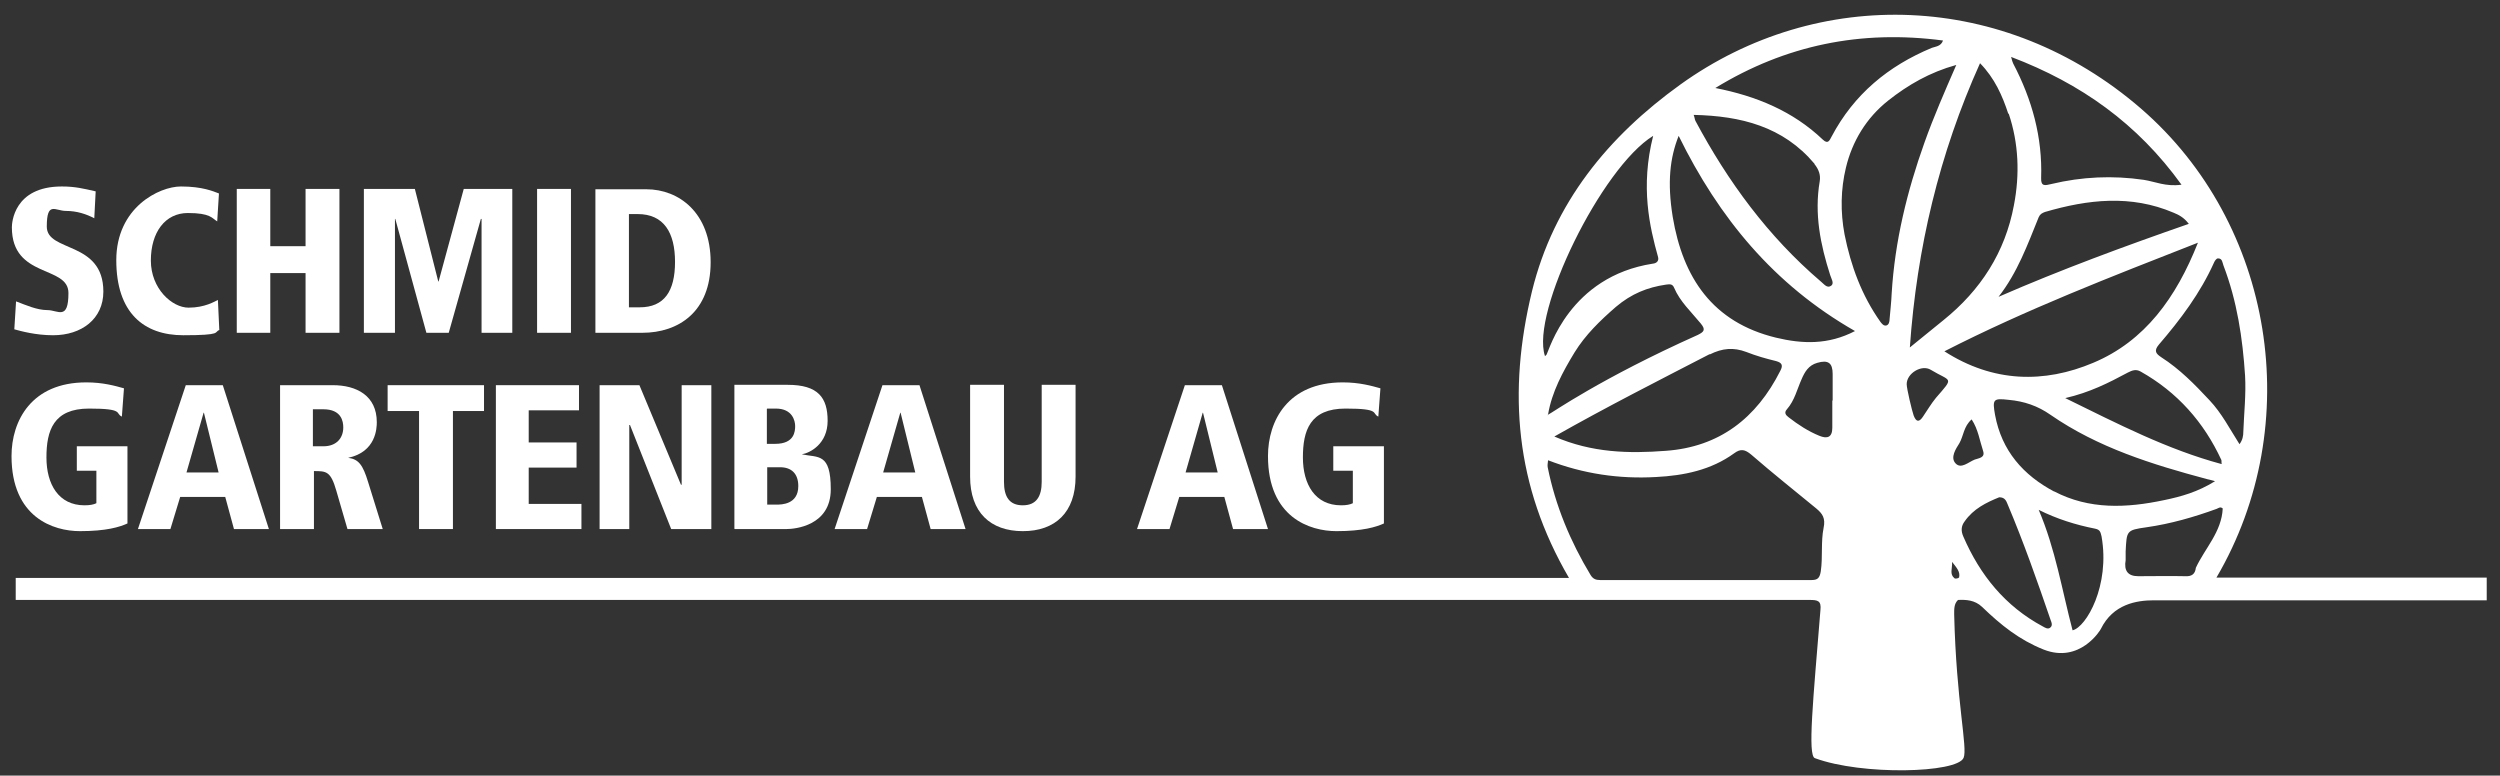 <?xml version="1.0" encoding="UTF-8"?> <svg xmlns="http://www.w3.org/2000/svg" id="Ebene_1" version="1.1" viewBox="0 0 715.9 222.1"><rect x="0" y="0" width="715.9" height="222.1" fill="#333333" stroke="none"/><defs><style> .st0, .st1 { fill: #fff; } .st1, .st2 { fill-rule: evenodd; } .st2 { fill: #34a62d; } </style></defs><path class="st1" d="M27.4,54.8c-3.5-.8-5.9-1.4-9.7-1.4-13.8,0-14.3,10.5-14.3,11.7,0,14.7,16.2,10.8,16.2,18.8s-3,4.9-6,4.9-6.1-1.4-9-2.5l-.5,8c1.8.5,6.1,1.7,11.1,1.7,8.2,0,14.4-4.7,14.4-12.5,0-14.6-16.2-11.2-16.2-18.6s2.4-4.5,5.5-4.5,5.8.9,8.1,2.1l.4-7.7Z"></path><path class="st1" d="M62.7,55.4c-1.6-.6-4.7-2-10.9-2s-18.5,6-18.5,21.1,7.9,21.5,19.2,21.5,8.7-.9,10.3-1.5l-.4-8.6c-.9.4-3.7,2.2-8.4,2.2s-10.8-5.4-10.8-13.5,4.1-13.6,10.6-13.6,6.9,1.5,8.4,2.4l.5-8Z"></path><polygon class="st1" points="87.5 95.3 97.2 95.3 97.2 54.1 87.5 54.1 87.5 70.5 77.4 70.5 77.4 54.1 67.8 54.1 67.8 95.3 77.4 95.3 77.4 78.2 87.5 78.2 87.5 95.3"></polygon><polygon class="st1" points="137.9 95.3 146.7 95.3 146.7 54.1 132.8 54.1 125.6 80.6 125.5 80.6 118.8 54.1 104.2 54.1 104.2 95.3 113.1 95.3 113.1 62.7 113.2 62.7 122.1 95.3 128.5 95.3 137.7 62.7 137.9 62.7 137.9 95.3"></polygon><rect class="st0" x="153.8" y="54.1" width="9.7" height="41.2"></rect><path class="st1" d="M180.1,61.3h2.5c7.5,0,10.7,5.3,10.7,13.7s-3.1,13-10.1,13h-3.1v-26.8ZM170.5,95.3h13.4c10.4,0,19.6-6,19.6-20.2s-9.1-20.9-18.4-20.9h-14.6v41.2Z"></path><path class="st1" d="M22.2,134.8h5.4v9.3c-.8.4-1.9.6-3.4.6-7.4,0-10.9-6-10.9-13.7s2-14,12.2-14,7.4,1.4,9.4,2.3l.6-8.1c-2.5-.7-6-1.7-10.8-1.7-15.7,0-21.4,11-21.4,21.1,0,17.6,12,21.5,19.6,21.5s11.4-1.2,13.6-2.2v-22.1h-14.5v7Z"></path><path class="st1" d="M62.7,135.3h-9.3l4.9-17.1h.1l4.2,17.1ZM67.1,151.5h9.9l-13.2-41.2h-10.6l-13.7,41.2h9.3l2.8-9.2h12.9l2.5,9.2Z"></path><path class="st1" d="M89.6,117.2h3c5.2,0,5.7,3.5,5.7,5.2,0,3-1.9,5.4-5.7,5.4h-3v-10.6ZM80.2,151.5h9.7v-16.6c3.5,0,4.8,0,6.4,5.6l3.2,11h10.1l-4.2-13.5c-1.5-4.9-2.7-6.5-5.7-6.9h0c8-1.7,8.2-8.5,8.2-10.2,0-7.6-5.8-10.6-12.6-10.6h-15.1v41.2Z"></path><polygon class="st1" points="120 151.5 129.7 151.5 129.7 117.7 138.6 117.7 138.6 110.3 111 110.3 111 117.7 120 117.7 120 151.5"></polygon><polygon class="st1" points="142 151.5 166.5 151.5 166.5 144.3 151.4 144.3 151.4 133.9 165.1 133.9 165.1 126.7 151.4 126.7 151.4 117.5 165.8 117.5 165.8 110.3 142 110.3 142 151.5"></polygon><polygon class="st1" points="171.7 151.5 180.2 151.5 180.2 121.7 180.4 121.7 192.2 151.5 203.7 151.5 203.7 110.3 195.2 110.3 195.2 138.8 195 138.8 183.1 110.3 171.7 110.3 171.7 151.5"></polygon><path class="st1" d="M219.7,133.8h3.7c3.2,0,5.2,1.8,5.2,5.4,0,5.3-4.9,5.3-6.2,5.3h-2.7v-10.7ZM219.7,117h2.5c4.7,0,5.5,3.5,5.5,5s-.2,5.1-5.7,5.1h-2.4v-10ZM210.4,151.5h14.8c2.4,0,12.7-.9,12.7-11.4s-3.6-9-8.3-10h0c2.4-.4,7.4-3,7.4-9.6s-2.7-10.3-11.4-10.3h-15.3v41.2Z"></path><path class="st1" d="M262.2,135.3h-9.3l4.9-17.1h.1l4.2,17.1ZM266.6,151.5h9.9l-13.2-41.2h-10.6l-13.7,41.2h9.3l2.8-9.2h12.9l2.5,9.2Z"></path><path class="st1" d="M277.8,136.5c0,10.2,5.8,15.6,15.1,15.6s15.1-5.4,15.1-15.6v-26.3h-9.7v27.8c0,4.1-1.5,6.7-5.4,6.7s-5.4-2.5-5.4-6.7v-27.8h-9.7v26.3Z"></path><path class="st1" d="M348.8,135.3h-9.3l4.9-17.1h.1l4.2,17.1ZM353.2,151.5h9.9l-13.2-41.2h-10.6l-13.7,41.2h9.3l2.8-9.2h12.9l2.5,9.2Z"></path><path class="st1" d="M382,134.8h5.4v9.3c-.8.4-1.9.6-3.4.6-7.4,0-10.9-6-10.9-13.7s2-14,12.2-14,7.4,1.4,9.4,2.3l.6-8.1c-2.5-.7-6-1.7-10.8-1.7-15.7,0-21.4,11-21.4,21.1,0,17.6,12,21.5,19.6,21.5s11.4-1.2,13.6-2.2v-22.1h-14.5v7Z"></path><path class="st1" d="M634.7,165.4c25.8-44,16.4-101.4-21.6-134.3-39.2-33.9-92.5-35.2-131.9-6.9-20.7,14.9-36.3,33.9-42.5,59.2-7,28.9-4.8,55.7,10.6,82.1H4.5c0,0,0,6.4,0,6.3h513.7c2.3,0,3.4.2,3.1,2.9-2.1,26-3.7,41.6-1.6,42.4,13.5,5,40.8,4.3,42.6-.1,1.2-2.9-2.1-16-2.7-41,0-1.4-.1-3.1,1.1-4.2,2.3-.1,4.8,0,6.9,2,5.4,5.2,10.6,9.4,17.6,12.2,10.4,4.1,16.3-5.6,16.4-5.9,3.5-7.1,10.2-8.2,15.2-8.2h95.3v-6.5h-77.4ZM635.2,74c1.2,0,1.2,1.2,1.5,2,3.9,10.2,5.5,20.8,6.2,31.6.3,5.4-.3,10.6-.5,16,0,1.2-.2,2.4-1.1,3.6-2.8-4.4-5.1-8.9-8.6-12.6-4.2-4.5-8.5-8.9-13.8-12.3-1.5-1-2.2-1.8-.7-3.6,6.2-7.2,11.9-14.8,15.8-23.5.2-.5.7-1.2,1.1-1.2ZM636.2,132.9c-15.6-4.2-29.7-11.5-44.8-18.9,7-1.6,12.5-4.4,17.9-7.3,1.2-.6,2.3-1.1,3.7-.3,10.5,5.9,18.1,14.5,23.1,25.3.1.3,0,.6.1,1.2ZM599.4,103.9c-14,5.9-28.6,5.7-42.6-3.3,23.5-12,47.6-21.3,72.6-31.1-6.2,15.7-15.2,28.2-30,34.4ZM626.8,64.1c-18.4,6.4-36.6,13.1-54.5,20.9,5.4-6.9,8.3-14.9,11.5-22.8.4-.9,1-1.2,1.8-1.5,12.3-3.6,24.6-5,36.8.2,1.5.6,3,1.4,4.3,3.1ZM624.6,52.9c-4.4.6-7.5-.9-10.7-1.4-8.9-1.3-17.7-.9-26.5,1.2-1.7.4-3,.8-2.9-1.7.4-11.7-2.6-22.5-8-32.8-.2-.4-.3-.8-.6-1.9,20,7.6,36.2,19.1,48.8,36.6ZM575.2,32.5c2.9,8.6,3.2,17.5,1.5,26.3-2.5,13.4-9.5,24.3-20.2,32.9-3.2,2.6-6.4,5.2-9.6,7.8,2-28.4,8.4-55.4,20.1-81.4,4.2,4.3,6.4,9.3,8.1,14.5ZM556.4,11.6c-.6,1.7-2.1,1.7-3.2,2.1-12.5,5.2-22.3,13.3-28.7,25.4-.6,1.1-1,2.3-2.5.9-8.6-8.2-19.1-12.5-30.8-14.8,20.1-12.3,41.7-16.7,65.2-13.6ZM519.6,47c1.2,1.5,1.8,3.1,1.5,4.9-1.6,9.3.2,18.2,3,26.9.3,1,1.2,2.3.3,3-1.2.9-2.1-.5-3-1.2-15.1-12.9-26.6-28.6-35.9-46-.2-.4-.2-.9-.5-1.7,13.5.3,25.6,3.3,34.6,14ZM442.4,101.9c-4.1-12.4,16.2-53.9,31-63-3.7,14.6-1,26.1,1.4,34.7.3,1.1-.4,1.8-1.5,1.9-23.9,3.7-29.7,24.8-30.4,26-.1.2-.3.3-.5.5ZM443.3,118.7s0,0,0,0c1.1-6.5,4.2-12.2,7.6-17.8,3.1-5,7.2-9,11.8-13,4.5-3.8,9-5.6,14.4-6.4,1-.1,1.8-.3,2.3.9,1.7,4,4.9,6.9,7.6,10.2,1.5,1.8,1,2.4-.8,3.3-27.9,12.5-41.7,22.3-42.8,22.8,0,0,0,0,0,0l-.2.2c0,0,.1-.2.2-.3ZM489.6,101.5c3.6-1.8,6.8-2.1,10.5-.7,2.8,1.1,5.6,1.9,8.5,2.6,1.8.5,2,1.3,1.2,2.8-6.8,13.5-17.4,21.8-32.8,22.9-10.5.8-21.1.6-31.9-4.1,15-8.5,29.8-16,44.5-23.6ZM522.2,151.2c-.8,4-.2,8.3-.8,12.4-.3,1.8-.8,2.5-2.6,2.5-20.2,0-40.4,0-60.6,0-1.2,0-2-.3-2.7-1.4-5.8-9.6-10.1-19.9-12.3-30.9-.1-.5,0-1.1.1-2,10.1,3.9,20.4,5.4,30.9,4.8,8-.4,15.8-2,22.4-6.8,1.9-1.4,3.1-1.1,4.9.4,6.1,5.3,12.4,10.3,18.6,15.4,1.8,1.5,2.7,2.8,2.1,5.6ZM524.8,114.7h-.1c0,2.6,0,5.2,0,7.8,0,2.8-1.5,3.2-3.7,2.3-3.2-1.3-6.1-3.2-8.8-5.3-.8-.6-1.4-1.3-.5-2.3,2.2-2.5,2.9-5.7,4.2-8.6.9-2.1,2-4,4.5-4.7,3.1-.9,4.4,0,4.4,3.2,0,2.5,0,5,0,7.5ZM508.6,96.7c-18.2-4.4-26.7-17.2-29.6-34.6-1.6-9.9-.8-16.9,1.7-23.2,11.5,23.4,27.2,42.6,50.5,55.9-7.7,4-15.1,3.7-22.6,1.9ZM541.7,84c-.1,2.5-.4,5-.6,7.4,0,.7-.2,1.6-.9,1.8-.8.2-1.3-.5-1.7-1-5.4-7.6-8.5-16.1-10.3-25.1-1.2-6.4-1.1-12.9.4-19.1,1.8-7.5,5.8-14.2,12.1-19.2,5.7-4.5,11.9-8.1,19.5-10.2-3.4,7.8-6.5,14.9-9.1,22.2-5,14-8.5,28.3-9.4,43.2ZM554.4,113.9c-1.4,1.7-2.5,3.6-3.8,5.5-1.1,1.6-1.9,1.4-2.6-.4-.5-1.4-2-7.7-2-9,0-3.1,4.3-5.7,6.9-4.1,5.8,3.5,6.8,1.9,1.5,8ZM560.9,165.4c0,.2-1,.4-1.2.2-1.5-1.2-.6-2.7-.7-4.7,1.3,1.7,2.4,2.8,2,4.5ZM560,132.7c-1.6-1.7.1-4.2,1.1-5.8,1.2-2.1,1.2-4.8,3.5-6.8,1.9,2.9,2.3,6.1,3.3,9.1.6,1.9-1.3,2-2.4,2.4-1.8.7-3.9,2.8-5.5,1.1ZM587,179.8c-.6.4-1.3,0-2-.4-10.8-5.8-18-14.7-22.8-25.8-.7-1.6-.6-3,.4-4.3,2.5-3.6,6.2-5.4,9.9-6.9,1.6,0,2,1,2.4,2,4.6,10.9,8.5,22,12.3,33.1.3.8.7,1.7-.2,2.3ZM593.5,180.5c-3-11.4-4.9-23.3-9.7-34.5,5.2,2.6,10.6,4.3,16.2,5.4,1.4.3,1.5,1,1.8,2.2,2.5,14.1-4.4,26-8.3,26.9ZM588.3,140.8c-8.9-4.7-15.1-11.7-17-22-.8-4.5-.5-4.8,3.9-4.3,4.4.4,8.3,1.7,12,4.3,13.6,9.4,29.1,14.2,44.8,18.4.5.1.9.2,2.3.6-5,3.1-9.7,4.4-14.5,5.4-10.8,2.3-21.5,2.8-31.6-2.5ZM625.7,165c-4.5-.1-8.9,0-13.4,0q-4.4,0-3.6-4.6c0-.8,0-1.7,0-2.5.3-5.9.2-6.1,5.9-6.9,7-1,13.6-2.9,20.2-5.3.5-.2,1-.7,1.7-.1-.3,6.7-5.1,11.4-7.7,17-.2,1.8-1.2,2.5-3,2.4Z"></path><path class="st2" d="M443.3,118.7c0,0-.1.2-.2.3l.2-.2h0Z"></path></svg> 